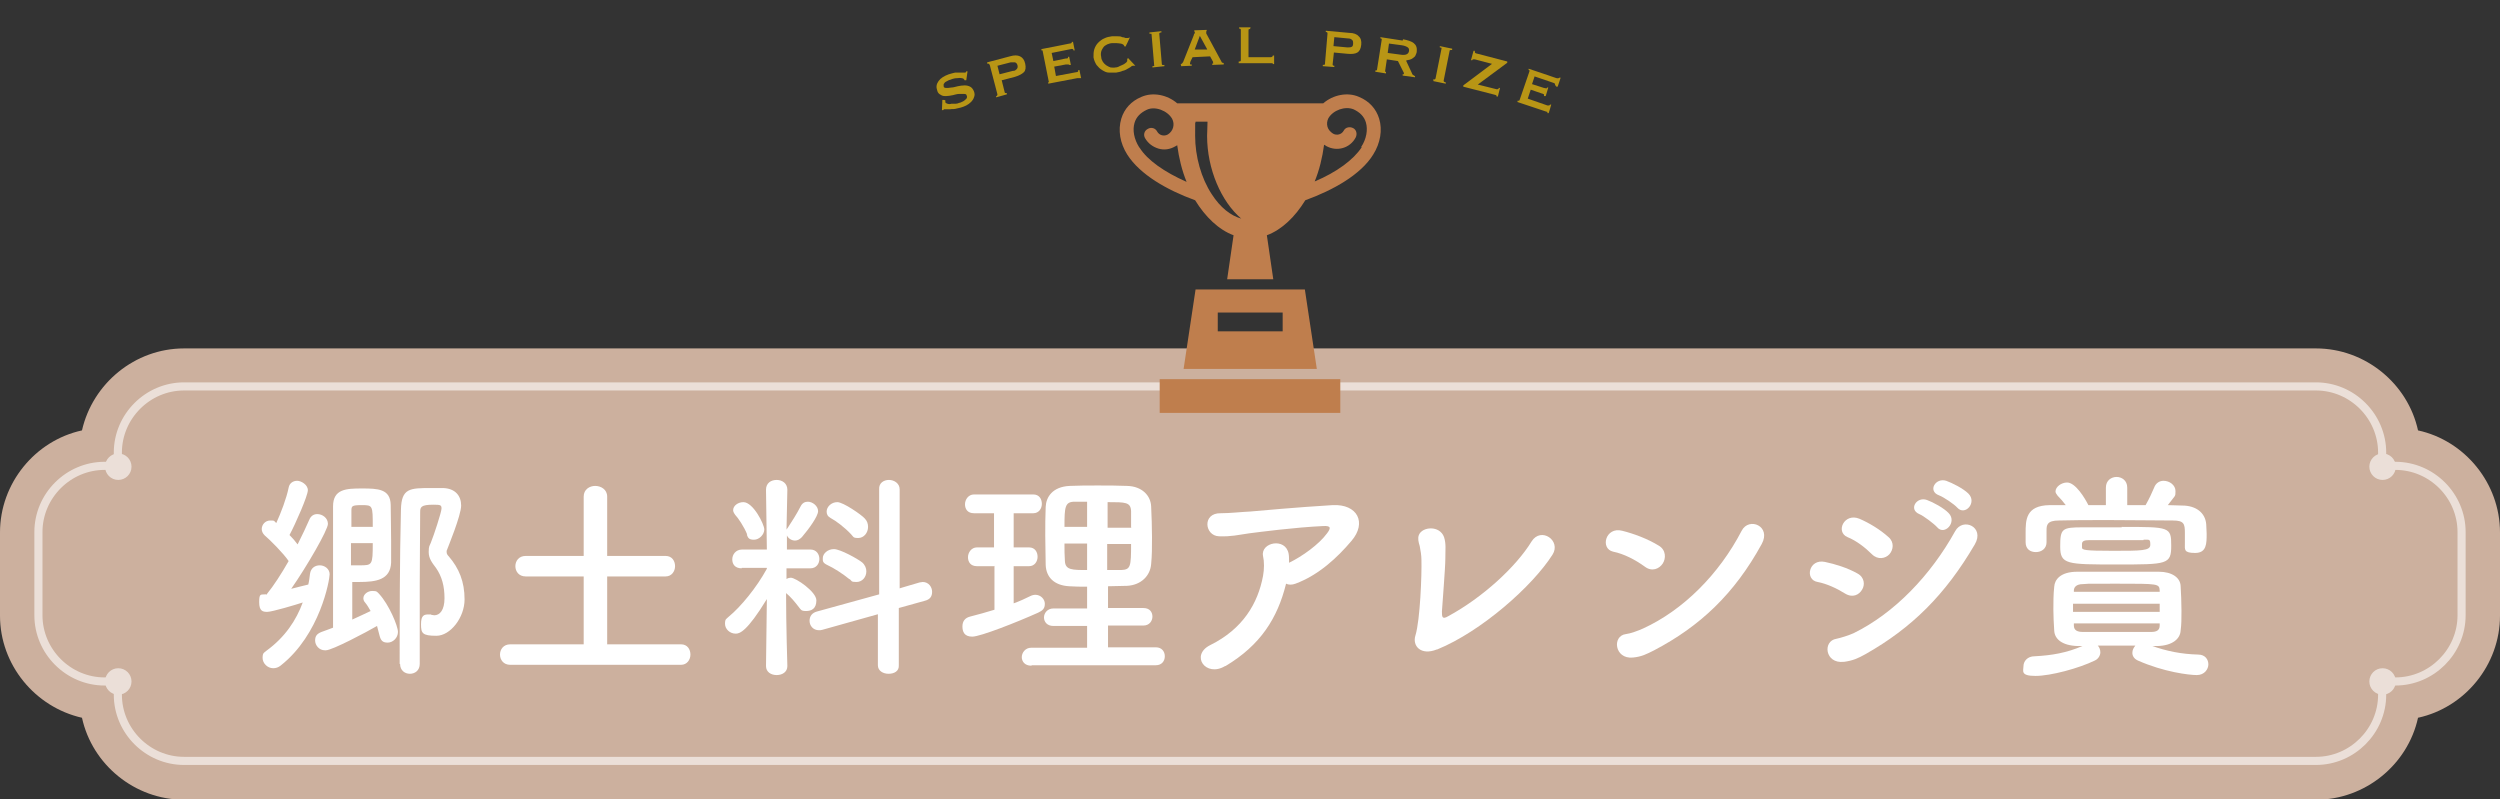 <?xml version="1.0" encoding="UTF-8"?>
<svg id="_レイヤー_1" xmlns="http://www.w3.org/2000/svg" version="1.1" viewBox="0 0 585.5 187.2">
  <rect x="0" y="0" width="585.5" height="187.2" fill="#333333" stroke="none"/>
  <!-- Generator: Adobe Illustrator 30.0.0, SVG Export Plug-In . SVG Version: 2.1.1 Build 123)  -->
  <defs>
    <style>
      .st0 {
        fill: #b89515;
      }

      .st1 {
        fill: none;
        stroke-linecap: round;
        stroke-linejoin: round;
        stroke-width: 1.9px;
      }

      .st1, .st2 {
        stroke: #fff;
      }

      .st3 {
        fill: #ccb09e;
      }

      .st2 {
        stroke-miterlimit: 10;
        stroke-width: .6px;
      }

      .st2, .st4 {
        fill: #fff;
      }

      .st5 {
        fill: #bf7e4d;
      }

      .st6 {
        opacity: .6;
      }
    </style>
  </defs>
  <g>
    <path class="st3" d="M43.1,187.3c-11.5,0-21.5-8.2-23.9-19.2-11-2.5-19.2-12.4-19.2-23.9v-19.5c0-11.5,8.2-21.5,19.2-23.9,2.5-11,12.4-19.2,23.9-19.2h499.3c11.5,0,21.5,8.2,23.9,19.2,11,2.4,19.2,12.4,19.2,23.9v19.5c0,11.5-8.2,21.5-19.2,23.9-2.4,11-12.4,19.2-23.9,19.2H43.1Z"/>
    <path class="st3" d="M27.6,106v3.1h-3.1c-8.5,0-15.5,7-15.5,15.5v19.5c0,8.5,7,15.5,15.5,15.5h3.1v3.1c0,8.5,7,15.5,15.5,15.5h499.3c8.5,0,15.5-7,15.5-15.5v-3.1h3.1c8.5,0,15.5-7,15.5-15.5v-19.5c0-8.5-7-15.5-15.5-15.5h-3.1v-3.1c0-8.5-7-15.5-15.5-15.5H43.1c-8.5,0-15.5,7-15.5,15.5Z"/>
  </g>
  <g class="st6">
    <path class="st1" d="M27.6,106v3.1h-3.1c-8.5,0-15.5,7-15.5,15.5v19.5c0,8.5,7,15.5,15.5,15.5h3.1v3.1c0,8.5,7,15.5,15.5,15.5h499.3c8.5,0,15.5-7,15.5-15.5v-3.1h3.1c8.5,0,15.5-7,15.5-15.5v-19.5c0-8.5-7-15.5-15.5-15.5h-3.1v-3.1c0-8.5-7-15.5-15.5-15.5H43.1c-8.5,0-15.5,7-15.5,15.5Z"/>
    <circle class="st2" cx="27.7" cy="109.3" r="2.8"/>
    <circle class="st2" cx="27.7" cy="159.6" r="2.8"/>
    <circle class="st2" cx="558" cy="109.3" r="2.8"/>
    <circle class="st2" cx="558" cy="159.6" r="2.8"/>
  </g>
  <g>
    <rect class="st5" x="271.6" y="88.8" width="42.3" height="7.9"/>
    <path class="st5" d="M323,27.8c-.7-2.3-2.3-4.1-4.7-5.1-2.7-1.2-6.1-.5-8.4,1.5h-34.2c-2.3-2-5.7-2.7-8.4-1.5-2.4,1-4,2.8-4.7,5.1-.8,2.7-.3,5.7,1.4,8.4,3,4.7,9.3,8.3,15.9,10.7,2.4,3.9,5.5,6.9,9,8.2l-1.5,10.3h10.8l-1.5-10.3c3.5-1.3,6.6-4.3,9-8.2,6.6-2.4,13-6,15.9-10.7,1.7-2.7,2.2-5.8,1.4-8.4ZM266.8,34.5c-1.2-1.9-1.6-4-1.1-5.7.4-1.4,1.4-2.4,2.9-3.1,1.9-.9,4.8.2,5.9,2.1.7,1.3.3,2.9-1,3.7-.9.5-2,.2-2.5-.7-.4-.8-1.4-1.1-2.2-.6-.8.4-1.1,1.4-.6,2.2.7,1.2,1.8,2,3.1,2.4,1.3.4,2.7.2,3.9-.5.2-.1.4-.2.5-.3.4,3,1.1,5.9,2.2,8.6-5.2-2.3-9.2-5.1-11-8ZM283.8,45.5c-2.5-3.8-3.9-8.9-3.9-13.7s0-2.2.1-3.3h2.8c0,1.2-.1,2.6-.1,3.3,0,7.8,3.3,15.4,8,19.4-2.5-.7-4.9-2.6-6.9-5.7ZM318.9,34.5c-1.9,2.9-5.8,5.8-11,8,1.1-2.7,1.8-5.6,2.2-8.6.2.1.4.2.5.3,2.5,1.4,5.6.5,6.9-2,.4-.8.2-1.8-.6-2.2-.8-.4-1.8-.2-2.2.6-.5.9-1.6,1.2-2.5.7-.6-.4-1.1-.9-1.3-1.6-.2-.7-.1-1.4.2-2,1.1-1.9,3.9-2.9,5.9-2.1,1.5.7,2.5,1.7,2.9,3.1.5,1.7.1,3.9-1.1,5.7Z"/>
    <path class="st5" d="M305.6,67.8h-25.6l-2.8,18.6h31.2l-2.8-18.6ZM300.4,77.6h-15.2v-4.4h15.2v4.4Z"/>
  </g>
  <g>
    <path class="st4" d="M62.4,139.3c0,0,.1-.2.2-.3,1.4-1.7,3.3-4.6,5-7.6-1.2-1.8-4.4-5-5.6-6-.5-.5-.7-1-.7-1.5,0-1,.8-2,2-2s.8.1,1.2.4l.2.2c1.1-2.4,2.4-5.8,2.9-8.3.2-1.1,1.1-1.6,2-1.6s2.5.9,2.5,2.2-2.9,7.9-4.3,10.5c.7.7,1.4,1.5,1.9,2.2,1.1-2.2,2.1-4.3,2.7-5.7.4-1,1.1-1.4,1.9-1.4,1.2,0,2.5.9,2.5,2.3s-4.9,9.9-8.6,15.2c1.4-.4,2.9-.7,4-1,.2-.8.3-1.7.4-2.5.2-1.4,1.2-2,2.3-2s2.3.8,2.3,2.1-2.2,14.1-11.5,21.4c-.5.4-1.1.6-1.7.6-1.4,0-2.5-1.2-2.5-2.4s.3-1.2.9-1.7c4.4-3.2,7-7.2,8.5-11.3-1.5.5-7.2,2.2-8.3,2.2s-1.9-.2-1.9-2.3.4-1.7,1.4-1.8h.2ZM76.1,152.3c-1.4,0-2.3-1.2-2.3-2.3s.5-1.6,1.5-2c.8-.3,1.7-.6,2.7-1v-28.4c0-4.1,3.1-4.2,6.8-4.2s6.6.1,6.7,3.8c0,1.9.1,5.3.1,8.4s0,3.8,0,5.2c-.2,4-3.5,4.5-7.5,4.5s-1.1,0-1.6,0c0,1.5,0,5.5,0,8.8,1.6-.7,3.2-1.5,4.3-2-.4-.7-.8-1.4-1.3-2-.3-.3-.4-.7-.4-1,0-.9,1-1.7,2.1-1.7s1.1.2,1.6.7c2.3,2.5,4.4,7.5,4.4,8.9s-1.2,2.5-2.4,2.5-1.6-.5-1.9-1.6c-.2-.8-.4-1.6-.6-2.3-2.4,1.4-10.5,5.7-12,5.7ZM82.2,127.3c0,1.8,0,3.7,0,5.1.5,0,1.2,0,2,0,3,0,3.1,0,3.1-5.2h-5.1ZM87.3,123.4c0-5,0-5.1-2.5-5.1s-2.5.2-2.5,1.5v3.6h5.1ZM93.6,155.5c0-9.5,0-24.6.3-36.1.1-5.1,2.1-5.1,7.1-5.1s2,0,2.8,0c2.8.1,4.2,1.8,4.2,4.1s-3.1,9.8-3.4,10.6c0,.1,0,.2,0,.3,0,.4.2.7.5,1,2.4,2.8,3.7,5.9,3.7,10.1s-3.3,8.5-6.6,8.5-3.6-.6-3.6-2.7.7-2.3,1.8-2.3.4,0,.6.1c.3,0,.5.1.7.1,1.3,0,2.4-1.2,2.4-4s-.6-5.1-2-7.1c-.9-1.2-1.7-2.2-1.7-3.7s.2-1.4.5-2.2c.7-1.7,2.5-7.2,2.5-8s-.2-.9-1.9-.9c-3,0-3.1.6-3.1,1.8,0,5.1-.1,10.9-.1,17v18.5c0,1.5-1.1,2.3-2.3,2.3s-2.3-.8-2.3-2.3Z"/>
    <path class="st4" d="M119.5,155.7c-1.6,0-2.4-1.2-2.4-2.4s.8-2.4,2.4-2.4h17.2v-15.9h-13.6c-1.6,0-2.4-1.2-2.4-2.4s.8-2.4,2.4-2.4h13.6v-13.9c0-1.7,1.4-2.5,2.7-2.5s2.8.8,2.8,2.5v13.9h13.7c1.5,0,2.2,1.2,2.2,2.4s-.8,2.4-2.2,2.4h-13.7v15.9h17.3c1.5,0,2.2,1.2,2.2,2.4s-.8,2.4-2.2,2.4h-40Z"/>
    <path class="st4" d="M184.4,156c0,1.4-1.2,2.1-2.5,2.1s-2.5-.7-2.5-2.1h0c0,0,.2-15.7.2-15.7-4.7,7.7-6.4,8.1-7.3,8.1-1.4,0-2.5-1.1-2.5-2.3s.3-1.1.9-1.7c2.8-2.3,6.5-6.8,8.9-11.2v-.2h-5.9c0,.1,0,.1,0,.1-1.6,0-2.2-1-2.2-2.1s.8-2.3,2.3-2.3h5.8l-.2-14h0c0-1.6,1.2-2.3,2.5-2.3s2.5.8,2.5,2.3h0c0,0-.1,4.4-.2,9.4,0-.2.2-.3.3-.5.8-1.2,2.2-3.4,3-5,.4-.8,1-1.1,1.7-1.1,1.1,0,2.4,1,2.4,2.2s-2.1,4.1-3.8,6.1c-.5.5-1,.8-1.6.8-.8,0-1.6-.5-1.9-1.2v3.3c0,0,5.5,0,5.5,0,1.4,0,2.1,1.1,2.1,2.2s-.7,2.2-2.1,2.2h-5.6c0-.1,0,2.5,0,2.5.3-.2.7-.3,1-.3,1.2,0,6,3.3,6,5.3s-1.2,2.5-2.4,2.5-1.2-.3-1.7-.9c-.9-1.2-2-2.5-3-3.3,0,7.6.3,17,.3,17h0ZM175,125.2c-.7-1.8-2.2-4-2.8-4.6-.3-.4-.5-.8-.5-1.1,0-1.1,1.2-1.9,2.4-1.9,2.3,0,4.9,5.2,4.9,6.4s-1.2,2.4-2.4,2.4-1.4-.4-1.7-1.2ZM205.8,143.8l-13.2,3.7c-.3.1-.6.1-.8.1-1.4,0-2.2-1.1-2.2-2.2s.6-1.9,1.8-2.2l14.5-4v-24.6c-.1-1.5,1.1-2.2,2.3-2.2s2.5.8,2.5,2.2v23.2c-.1,0,4.7-1.4,4.7-1.4.3,0,.5-.1.7-.1,1.4,0,2.2,1.2,2.2,2.3s-.5,1.8-1.7,2.1l-6.1,1.7v13.4c.1,1.4-1.1,2-2.4,2s-2.5-.7-2.5-2v-12.1ZM199,135.7c-1.7-1.4-3.8-2.7-5.1-3.3s-1.2-1-1.2-1.7c0-1,1.1-2.1,2.6-2.1s5.6,2.3,6.6,3.1c.7.6,1,1.4,1,2.1,0,1.4-1,2.5-2.3,2.5s-1.1-.2-1.6-.7ZM199.3,125.1c-1.5-1.6-3.5-3.1-4.8-3.8-.7-.4-.9-.9-.9-1.5,0-1.1,1.1-2.2,2.5-2.2s5.7,3,6.4,3.8c.6.6.8,1.3.8,2,0,1.4-1,2.6-2.3,2.6s-1.1-.3-1.7-.9Z"/>
    <path class="st4" d="M232.8,132.6h-4c-1.5,0-2.1-1-2.1-2.1s.8-2.3,2.1-2.3h4v-8h-4.7c-1.5,0-2.1-1-2.1-2.1s.8-2.3,2.1-2.3h13.9c1.4,0,2,1.1,2,2.2s-.7,2.2-2,2.2h-4.6v8h3.6c1.4,0,2,1.1,2,2.2s-.7,2.2-2,2.2h-3.6v8.7c1.4-.5,2.7-1.1,3.9-1.7.4-.2.8-.3,1.2-.3,1.2,0,2.2,1,2.2,2.1s-.5,1.6-1.6,2.1c-4.9,2.2-13.5,5.6-15.4,5.6s-2.3-1.2-2.3-2.4.6-2,1.8-2.3c1.9-.5,3.8-1,5.7-1.6v-10.3ZM241.5,155.9c-1.5,0-2.2-1-2.2-2s.8-2.2,2.2-2.2h13.1v-5.1h-7.9c-1.5,0-2.2-1-2.2-2s.8-2.1,2.2-2.1h7.9v-5.1c-1.5,0-2.9,0-4.2-.1-3.6-.2-5.4-2.2-5.5-5,0-2.1-.1-4.5-.1-6.8s0-4.7.1-6.8c.1-2.3,1.6-4.7,5.6-4.9,2.1-.1,4.3-.1,6.6-.1s4.6,0,6.9.1c3.5.1,5.5,2.3,5.6,4.8.1,2.3.2,4.8.2,7.2s0,4.3-.2,6.3c-.2,2.7-2.3,4.9-5.6,5.1-1.5,0-3,.1-4.5.1v5.1h8.3c1.5,0,2.1,1,2.1,2s-.7,2.1-2.1,2.1h-8.3v5.1h11.2c1.4,0,2.1,1,2.1,2.1s-.7,2.1-2.1,2.1h-29ZM254.6,117.5c-1,0-2,0-2.9,0-2.3,0-2.4,1.2-2.4,5.9h5.3v-5.9ZM254.6,127.3h-5.3c0,1.4,0,2.8.1,4.1.1,2.1,1.7,2.1,5.2,2.1v-6.2ZM264.9,123.5c0-1.3,0-2.6,0-3.8-.1-2.1-1.3-2.1-5.5-2.1v6h5.6ZM259.3,127.3v6.2c1.1,0,2.2,0,3.3,0,2.2-.1,2.3-.8,2.3-6.1h-5.6Z"/>
    <path class="st4" d="M286.9,156c-4.5,2.7-8.2-2.5-3.5-4.9,7.7-3.8,11.2-9.8,12.4-16.2.3-1.6.3-3.4,0-4.7-.6-3.2,5.3-4.4,6-.5.1.5.1,1.3.1,2.1,3.1-1.5,7-4.3,8.9-6.9.9-1.2,1-1.8-.9-1.7-6.6.3-14.9,1.4-17.3,1.7-2.8.4-4.2.8-7.1.7-3.4-.1-4-5.5.4-5.4,2.2,0,4.7-.3,6.9-.4,2.3-.2,11-1,19.3-1.5,5.8-.3,8.1,4.1,4.4,8.4-3.3,3.9-7.7,8-13.1,10-.8.3-1.6.3-2.2,0-2,8.1-6,14.4-14.2,19.3Z"/>
    <path class="st4" d="M336.5,152.1c-3.7,1.5-5.8-.8-5-3.3,1.1-3.6,1.5-14.3,1.4-17.7,0-.9-.2-2.3-.4-3.2-.3-1-.5-1.8-.2-2.6.8-2,4.9-2.3,5.9.5.5,1.6.3,2.8.3,5s-.7,10.6-.8,12.4c0,1.2,0,2,1.5,1.1,8.1-4.4,15.9-11.6,19.5-17.5,2.2-3.5,7-.2,4.9,3.1-4.7,7.4-16.7,18-27,22.2Z"/>
    <path class="st4" d="M385.2,132.7c-2.2-1.6-4.9-3-7.4-3.5-3.1-.7-1.8-5.9,2.1-4.9,2.8.7,6,1.9,8.6,3.5,1.7,1,1.7,3,.9,4.2-.8,1.2-2.5,2-4.2.7ZM387.4,152.3c-1.8.9-2.9,1.5-5,1.7-4.3.4-4.9-5.1-1.6-5.5,1-.1,2.9-.8,4-1.3,9.4-4.3,17.8-12.7,23.1-22.9,1.7-3.3,7-1.1,4.7,3.1-6.4,11.7-14.5,19.3-25.2,24.9Z"/>
    <path class="st4" d="M432.1,139c-1.9-1.2-4.3-2.3-6.4-2.7-3.1-.5-2.1-5.5,1.7-4.7,2.4.5,5.3,1.4,7.6,2.7,1.7.9,1.8,2.7,1.1,3.8-.7,1.2-2.2,2-4,.9ZM431.8,155c-4.4.5-5-4.9-1.7-5.4,1-.2,2.9-.8,4-1.3,9.6-4.7,18.1-13.6,23.8-23.9,1.8-3.3,7-1,4.6,3.1-6.9,11.8-14.8,19.6-25.6,25.7-1.8,1-2.9,1.5-5,1.8ZM438.4,129.8c-1.6-1.6-3.7-3.2-5.7-4-2.9-1.2-.8-5.8,2.8-4.3,2.3,1,4.8,2.5,6.8,4.3,1.4,1.2,1.1,3,.2,4-.9,1-2.7,1.4-4.1,0ZM449.5,120.4c-2.6-1.1-.6-4.2,1.8-3.3,1.4.5,4,1.9,5.1,3.1,2,2.1-1,5.3-2.7,3.3-.7-.8-3.2-2.7-4.2-3.1ZM454.1,116c-2.7-1-.8-4.2,1.7-3.4,1.4.5,4,1.8,5.2,3,2.1,2.1-.8,5.3-2.6,3.3-.7-.8-3.2-2.5-4.3-2.9Z"/>
    <path class="st4" d="M503.8,151.2c3.6,1.3,7.1,2,11,2.1,1.7,0,2.4,1.2,2.4,2.3s-.9,2.5-2.7,2.5-7.7-.7-13.8-3.4c-.9-.4-1.3-1.1-1.3-1.8s.3-1.2.7-1.7h-8.8c.4.4.6,1,.6,1.6s-.4,1.5-1.3,1.9c-3.7,1.8-10.3,3.6-13.9,3.6s-2.8-1.2-2.8-2.3.9-2.3,2.6-2.3c4-.2,7.5-.8,11.2-2.4h-1.1c-3.6-.1-5.4-1.6-5.5-3.6-.1-1.7-.2-3.3-.2-4.9s0-3.6.2-5.4c.1-1.6,1.4-3.5,5.4-3.5,3.4,0,7,0,10.8,0s5.5,0,8.3,0c3.1,0,5,1.4,5.1,3.3.1,1.8.2,3.8.2,5.8s0,3.2-.2,4.7c-.1,1.9-1.9,3.5-5.4,3.6h-1.5ZM511.7,127.1v-2.3c0-2.1-.2-2.9-2.8-2.9-4.2,0-9.6-.1-14.9-.1s-8.6,0-11.8.1c-2.8,0-2.9,1.1-2.9,2.3v2.8h0c0,1.5-1.2,2.3-2.5,2.3s-2.4-.7-2.4-2.3c0-.6,0-1.4,0-2.1,0-3.1,0-6.5,5.6-6.6h3.8c-.6-.8-1.2-1.5-1.9-2.2-.3-.4-.5-.7-.5-1,0-1.1,1.4-2.1,2.7-2.1,2,0,4.2,3.7,5,5.3,1.4,0,2.7,0,4.1,0v-4.1c0-1.7,1.3-2.5,2.5-2.5s2.5.8,2.5,2.5v4.1h4.3c.8-1.4,1.5-2.9,2-4.1.4-1.1,1.3-1.6,2.2-1.6,1.4,0,2.8,1,2.8,2.4s0,.9-1.8,3.3c1.2,0,2.3.1,3.4.1,3.2,0,5.4,1.7,5.6,4.4,0,.6.1,1.5.1,2.2,0,2.3,0,4.5-2.7,4.5s-2.4-.8-2.4-2.2h0ZM496.9,123.4c11.3,0,11.6,0,11.6,4.4s-.9,4.4-12.7,4.4-13.3,0-13.3-4.2.4-4.5,5.3-4.5c2.9,0,6,0,9.1,0ZM485.5,141.4v1.9h20.3c0-.7,0-1.3,0-1.9h-20.3ZM505.8,138.3c-.1-1.6-.3-1.6-10-1.6s-5.5,0-8,.1c-1.6,0-2.1.8-2.1,1.5v.3h20.1v-.3ZM505.8,146h-20.1v.5c0,1.1.8,1.5,2.1,1.5,2.4,0,5.1,0,7.9,0s5.5,0,8.1,0c1.3,0,2-.4,2-1.5v-.5ZM502,126.5c-2,0-4.1,0-6.3,0s-4.4,0-6.4,0c-1.1,0-1.7.2-1.7.9v.8c0,.6.5.8,7.2.8s8.8,0,8.8-1.4-.2-1.2-1.6-1.2Z"/>
  </g>
  <g>
    <path class="st0" d="M221.4,23.5s0,.1,0,.2c0,0,0,.1,0,.2,0,.2.2.3.5.4s.6.1.9,0c.4,0,.7,0,1,0,.3,0,.6-.1.8-.2.2,0,.4-.1.6-.2.2-.1.5-.2.7-.4.2-.2.4-.3.5-.5.1-.2.1-.4,0-.6,0-.3-.3-.4-.6-.4-.3,0-.7,0-1.2,0-.5,0-1,.2-1.5.3-.5.1-1.1.2-1.5.2-.5,0-.9,0-1.3-.3-.4-.2-.7-.5-.8-1-.3-.8-.2-1.5.3-2.2.5-.7,1.3-1.2,2.4-1.6.6-.2,1.1-.3,1.5-.4.4,0,.8,0,1.1,0s.6,0,.8,0c.2,0,.3,0,.4,0,0,0,.2,0,.2-.1,0,0,0,0,.1-.2h.3c0,.1-.3,2.1-.3,2.1h-.4c0,0,0-.1-.1-.2,0,0-.1-.1-.2-.2-.3-.1-.7-.2-1.3-.1-.6,0-1.1.1-1.8.4-.2,0-.5.2-.7.3-.2.1-.4.2-.5.3-.1.1-.2.3-.3.4,0,.1,0,.3,0,.5,0,.3.3.4.6.4.3,0,.7,0,1.2-.1.5,0,1-.2,1.5-.3.5-.1,1.1-.2,1.6-.2.5,0,.9.1,1.3.3s.7.6.9,1.1.2,1,0,1.4c-.1.4-.4.8-.7,1.1-.3.3-.7.6-1.1.8-.4.2-.9.4-1.3.5-.4.1-.8.2-1.3.3s-.8,0-1.2.1c-.4,0-.7,0-.9,0-.3,0-.4,0-.5,0,0,0-.1,0-.2.2h-.3c0,0,.1-2.4.1-2.4h.4Z"/>
    <path class="st0" d="M231.7,15.1c0-.2-.2-.2-.5-.2v-.3c0,0,5.3-1.4,5.3-1.4,1-.3,1.8-.3,2.4,0s1,.8,1.2,1.7c.2.9.1,1.6-.3,2s-1.1.8-2.1,1.1l-3.1.8.7,2.8c0,.2.2.2.5.2v.3c0,0-2.5.7-2.5.7v-.3c.2,0,.3-.2.3-.4l-1.8-6.9ZM237.3,16.6c.4,0,.6-.2.8-.4.2-.2.3-.5.2-.9-.1-.4-.3-.6-.6-.7-.3,0-.6,0-1,0l-3.1.8.5,2,3.1-.8Z"/>
    <path class="st0" d="M251.4,11.7c0-.2-.3-.3-.6-.2l-4.5.9.4,1.9,2.9-.6c.2,0,.4,0,.5-.1,0,0,.1-.1,0-.3h.3c0,0,.4,1.9.4,1.9h-.4c0,0,0-.1-.2-.1-.1,0-.3,0-.6,0l-2.7.5.4,2.2,4.8-.9c.1,0,.3,0,.4-.2,0,0,.1-.2,0-.3h.3c0,0,.4,1.9.4,1.9h-.3s0,0-.2,0c-.1,0-.2,0-.4,0l-6.8,1.3v-.3s0,0,.1-.1,0-.1,0-.2l-1.4-7c0,0,0-.2-.1-.2,0,0-.1,0-.2,0v-.3c0,0,6.6-1.3,6.6-1.3.4,0,.6-.2.5-.4h.3c0,0,.4,2,.4,2h-.3Z"/>
    <path class="st0" d="M263.2,10.6s0,0,0,0,0,0,0,0c0,0,0-.1-.2-.2-.1,0-.3-.2-.6-.2-.2,0-.5-.1-.9-.1s-.7,0-1,0c-.5,0-.9.2-1.2.3-.4.2-.7.4-.9.7-.2.3-.4.6-.5,1-.1.4-.1.8,0,1.2,0,.5.2.8.4,1.2.2.3.5.6.8.8.3.2.7.4,1,.5.4,0,.7.1,1.1,0,.3,0,.7-.1,1-.3.3-.1.6-.3.9-.4.3-.2.5-.3.7-.5s.2-.3.2-.4v-.2c0,0,0-.1,0-.2l.2-.2,1.7,1.8h-.2c-.2,0-.3,0-.3,0-.1,0-.3,0-.5.2s-.5.3-.8.5c-.3.2-.7.4-1.2.5-.4.2-.9.3-1.5.4-.6,0-1.2,0-1.7,0-.6,0-1.1-.3-1.6-.6-.5-.3-.9-.7-1.3-1.2-.3-.5-.6-1.1-.7-1.8,0-.7,0-1.3.2-1.9.2-.6.5-1.1.9-1.5.4-.4.9-.8,1.4-1,.6-.3,1.1-.4,1.8-.5.5,0,.9,0,1.3,0,.4,0,.8,0,1.1.2.3,0,.6.1.8.2.2,0,.4,0,.5,0,0,0,.1,0,.2,0,0,0,0,0,.1-.1h.2c0,.1-1,2.1-1,2.1h-.2Z"/>
    <path class="st0" d="M269.9,15.5c.2,0,.3,0,.4-.1,0,0,.1-.1,0-.2l-.6-7.1c0-.1,0-.2-.1-.2,0,0-.2,0-.4,0v-.3s2.8-.3,2.8-.3v.3c-.3,0-.5.1-.5.3l.6,7.1c0,.2.2.3.6.2v.3s-2.8.3-2.8.3v-.3Z"/>
    <path class="st0" d="M276.5,15c.2,0,.3-.1.4-.2,0-.1.2-.2.2-.3l2.5-6.3c0-.2.1-.3.2-.4s0-.2,0-.3c0,0,0-.1,0-.1,0,0,0,0-.1,0v-.3s2.9-.1,2.9-.1v.3s0,0-.1,0c0,0,0,0,0,.2,0,0,0,.2,0,.3,0,.1.1.2.2.4l3.4,6.3c0,.1.1.2.2.2s.2,0,.3.1v.3s-2.7.1-2.7.1v-.3c0,0,.1,0,.2,0s0-.1,0-.2c0,0,0-.1,0-.2,0,0,0-.1-.1-.2l-.6-1.1-4.1.2-.5,1c0,.1,0,.2-.1.3,0,0,0,.2,0,.2,0,.1,0,.2.1.2s.2,0,.3,0v.3s-2.5.1-2.5.1v-.3ZM282.7,11.5l-1.7-3.1-1.2,3.2h2.9Z"/>
    <path class="st0" d="M292.8,6.5v.3c-.3,0-.4,0-.4.3v6.3c0,0,5.1,0,5.1,0,.2,0,.3,0,.4-.1.1,0,.2-.2.2-.3h.3s0,2,0,2h-.3c0-.1,0-.2-.2-.2-.1,0-.2,0-.4,0h-7.4c0,0,0-.4,0-.4.3,0,.5,0,.5-.3v-7.1c0-.2-.1-.3-.4-.3v-.3s2.8,0,2.8,0Z"/>
    <path class="st0" d="M310.9,7.8c0-.2-.1-.3-.4-.3v-.3s5.5.5,5.5.5c1,0,1.8.3,2.2.8.5.4.7,1.1.6,2s-.4,1.5-.9,1.8c-.5.3-1.3.4-2.3.3l-3.2-.3-.3,2.8c0,.2.1.3.4.3v.3s-2.7-.2-2.7-.2v-.3c.3,0,.5,0,.5-.2l.6-7.1ZM315.6,11.1c.4,0,.7,0,.9-.1.3-.1.4-.4.4-.8,0-.4,0-.7-.3-.9-.2-.2-.5-.3-.9-.3l-3.2-.3-.2,2.1,3.2.3Z"/>
    <path class="st0" d="M328.6,9.2c1.1.2,2,.5,2.5.9.6.5.8,1.1.7,2,0,.3-.2.6-.3.9s-.4.4-.6.6c-.2.2-.5.3-.8.4-.3,0-.5.1-.8.2l1.4,3c0,.2.2.3.3.4.1,0,.2.2.4.2v.3c0,0-2.9-.4-2.9-.4v-.3c.2,0,.3,0,.3-.1,0-.1,0-.3-.2-.6l-1.2-2.4-2.6-.4-.4,2.7c0,.1,0,.2,0,.2,0,0,.2,0,.2.1v.3c0,0-2.5-.4-2.5-.4v-.3c.3,0,.4,0,.4-.2l1.1-7c0-.2,0-.3-.3-.3v-.3c0,0,5.2.8,5.2.8ZM328,12.8c1.2.2,1.9-.1,2-.9,0-.3,0-.6-.3-.8-.3-.2-.7-.4-1.4-.5l-3-.4-.3,2.2,3,.4Z"/>
    <path class="st0" d="M335.6,18.6c.2,0,.3,0,.4,0,0,0,.1,0,.2-.2l1.4-7c0,0,0-.2,0-.2,0,0-.2-.1-.4-.1v-.3c0,0,2.9.6,2.9.6v.3c-.4,0-.6,0-.6.2l-1.4,7c0,.2.1.3.5.4v.3c0,0-2.9-.6-2.9-.6v-.3Z"/>
    <path class="st0" d="M349.6,15l-4.2-1.1c-.2,0-.3,0-.4,0s-.2.1-.2.2h-.3c0,0,.6-2.2.6-2.2h.3c0,.4,0,.5.3.6l7.3,1.9v.3c0,0-6.9,5.1-6.9,5.1l4.4,1.1c.3,0,.5,0,.5-.3h.3c0,0-.5,2-.5,2h-.3c0-.2,0-.3-.4-.4l-7.4-1.9v-.3c0,0,6.8-5.1,6.8-5.1Z"/>
    <path class="st0" d="M364.2,19.9c0-.2,0-.4-.4-.5l-4.4-1.5-.6,1.8,2.8.9c.2,0,.4.1.5.1.1,0,.2,0,.2-.2h.3c0,.1-.6,2-.6,2h-.4c0-.2,0-.3,0-.4-.1,0-.3-.2-.5-.2l-2.6-.9-.7,2.1,4.6,1.6c.1,0,.3,0,.4,0,.1,0,.2-.1.2-.2h.3c0,.1-.6,2-.6,2h-.3c0-.2,0-.3,0-.3,0,0-.2,0-.4-.1l-6.6-2.2v-.3c.2,0,.2,0,.3,0s.1,0,.2-.2l2.3-6.7c0,0,0-.2,0-.2,0,0,0-.1-.2-.1v-.3c.1,0,6.5,2.2,6.5,2.2.4.1.6,0,.7-.1h.3c0,.1-.7,2.1-.7,2.1h-.3Z"/>
  </g>
</svg>